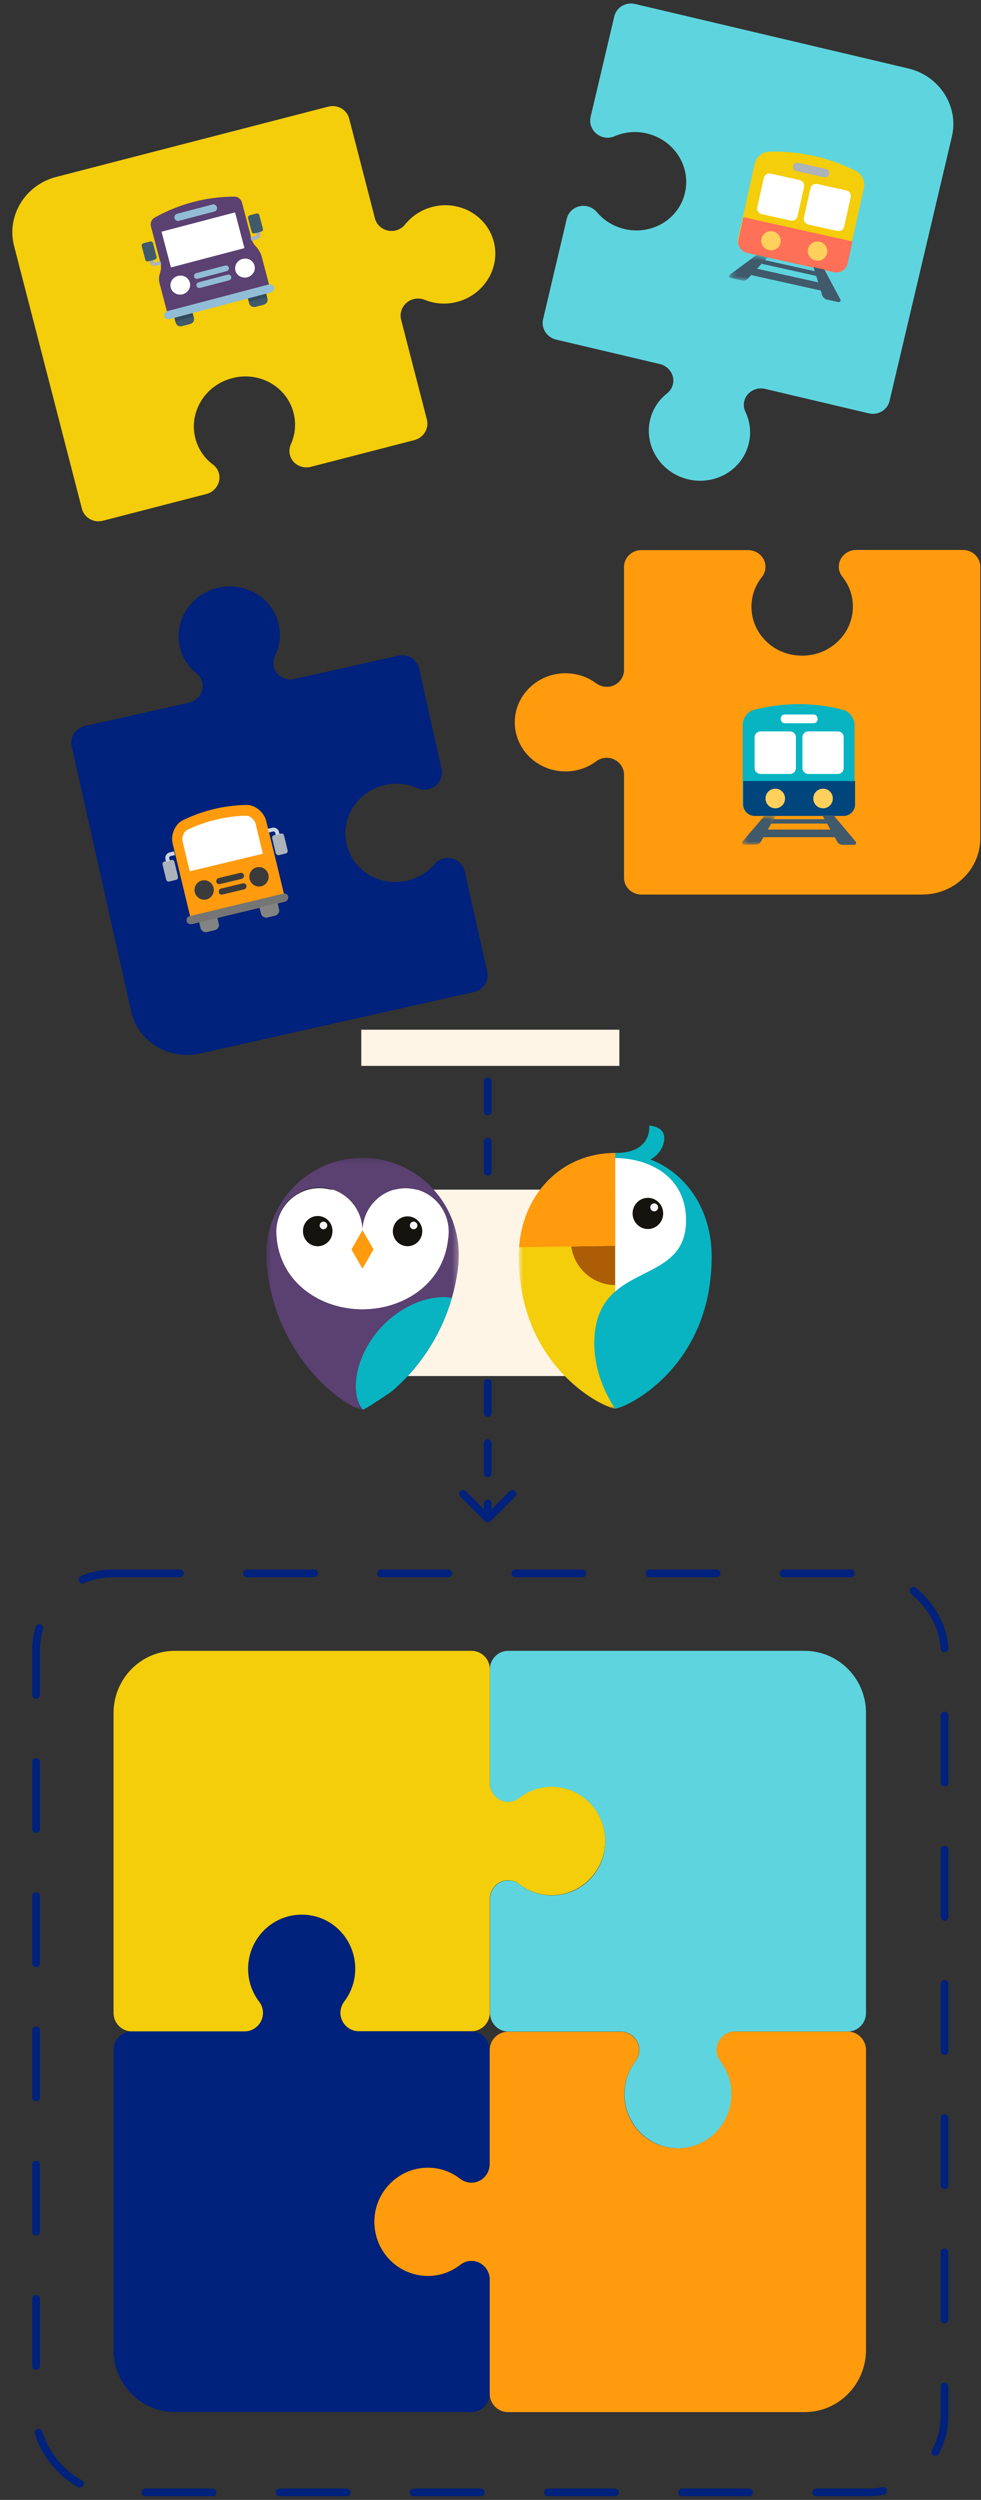 <svg width="179" height="456" viewBox="0 0 179 456" fill="none" xmlns="http://www.w3.org/2000/svg">
<rect x="0" y="0" width="179" height="456" fill="#333333" stroke="none"/>
<path d="M123.718 391.869C118.311 391.869 113.942 387.416 113.942 381.982C113.942 379.788 114.641 377.729 115.944 376.007C116.711 374.995 116.878 373.613 116.31 372.465C115.743 371.317 114.575 370.574 113.308 370.574L92.755 370.574C90.92 370.574 89.418 369.056 89.418 367.201L89.418 346.379C89.418 345.096 90.151 343.914 91.286 343.342C92.421 342.768 93.788 342.936 94.789 343.712C96.49 345.03 98.525 345.737 100.694 345.737L100.694 345.739C106.1 345.739 110.47 341.318 110.438 335.851C110.438 330.385 106.066 325.964 100.661 325.964C98.492 325.964 96.457 326.673 94.757 327.989C93.756 328.798 92.388 328.934 91.254 328.36C90.118 327.786 89.385 326.604 89.385 325.322L89.385 304.502C89.385 302.647 90.886 301.127 92.722 301.127L146.805 301.127C153.01 301.127 158.047 306.223 158.015 312.499L158.015 367.201C158.015 369.056 156.514 370.574 154.679 370.574L134.126 370.574C132.859 370.574 131.691 371.317 131.124 372.465C130.557 373.613 130.69 374.995 131.49 376.007C132.793 377.729 133.493 379.788 133.493 381.982C133.493 387.448 129.089 391.869 123.718 391.869Z" fill="#5ED5DE"/>
<path d="M146.772 439.985L92.689 439.985C90.853 439.985 89.352 438.466 89.352 436.611L89.352 415.823C89.352 414.541 88.618 413.359 87.483 412.786C86.35 412.213 84.981 412.347 83.981 413.158C82.279 414.474 80.244 415.183 78.076 415.183C72.671 415.183 68.3 410.728 68.3 405.295C68.3 399.862 72.703 395.408 78.076 395.408C80.244 395.408 82.279 396.117 83.981 397.432C84.981 398.208 86.35 398.377 87.484 397.804C88.618 397.23 89.352 396.048 89.352 394.766L89.352 373.979C89.352 372.124 90.853 370.604 92.689 370.604L113.275 370.604C114.543 370.604 115.712 371.345 116.277 372.493C116.846 373.642 116.679 375.024 115.912 376.036C114.608 377.757 113.91 379.816 113.91 382.009C113.909 387.478 118.278 391.896 123.683 391.865C129.089 391.865 133.46 387.442 133.46 381.975C133.46 379.781 132.76 377.723 131.457 376.004C130.657 374.992 130.523 373.609 131.091 372.461C131.658 371.312 132.826 370.571 134.093 370.571L154.679 370.571C156.514 370.571 158.016 372.089 158.016 373.946L158.016 428.646C158.016 434.924 152.977 440.017 146.772 439.985Z" fill="#FF9B0D"/>
<path d="M86.015 439.988L31.932 439.988C25.727 439.988 20.69 434.893 20.721 428.616L20.721 373.916C20.721 372.059 22.223 370.541 24.058 370.541L44.611 370.541C45.878 370.541 47.046 369.798 47.613 368.652C48.18 367.504 48.047 366.12 47.246 365.108C45.944 363.386 45.244 361.328 45.244 359.135C45.244 353.668 49.648 349.248 55.019 349.248C60.391 349.248 64.795 353.7 64.795 359.135C64.795 361.328 64.095 363.386 62.793 365.108C62.026 366.12 61.859 367.504 62.427 368.652C62.994 369.798 64.162 370.541 65.429 370.541L85.981 370.541C87.817 370.541 89.318 372.059 89.318 373.916L89.318 394.736C89.318 396.021 88.586 397.201 87.451 397.774C86.316 398.349 84.949 398.179 83.948 397.404C82.246 396.087 80.212 395.379 78.043 395.379L78.043 395.378C72.637 395.378 68.267 399.798 68.299 405.265C68.299 410.732 72.671 415.152 78.076 415.152C80.245 415.152 82.28 414.443 83.98 413.128C84.981 412.317 86.349 412.183 87.483 412.756C88.619 413.329 89.352 414.511 89.352 415.793L89.352 436.614C89.352 438.47 87.85 439.988 86.015 439.988Z" fill="#00217C"/>
<path d="M44.64 370.541L24.055 370.541C22.219 370.541 20.718 369.023 20.718 367.167L20.718 312.466C20.718 306.19 25.756 301.096 31.961 301.127L86.044 301.127C87.88 301.127 89.381 302.647 89.381 304.502L89.381 325.289C89.381 326.571 90.115 327.752 91.25 328.327C92.383 328.9 93.752 328.765 94.753 327.955C96.454 326.64 98.489 325.931 100.658 325.931C106.063 325.931 110.434 330.385 110.434 335.818C110.434 341.251 106.031 345.705 100.658 345.705C98.489 345.705 96.454 344.996 94.753 343.681C93.752 342.905 92.383 342.736 91.25 343.309C90.115 343.882 89.381 345.064 89.381 346.346L89.381 367.134C89.381 368.989 87.88 370.508 86.044 370.508L65.459 370.508C64.19 370.508 63.022 369.767 62.456 368.62C61.887 367.471 62.054 366.09 62.821 365.076C64.125 363.355 64.823 361.297 64.823 359.103C64.824 353.635 60.455 349.216 55.05 349.248C49.644 349.248 45.273 353.67 45.273 359.137C45.273 361.33 45.974 363.39 47.276 365.108C48.076 366.12 48.21 367.504 47.642 368.652C47.076 369.801 45.907 370.541 44.64 370.541Z" fill="#F4CD0B"/>
<path d="M165.711 12.482L115.872 0.725C114.182 0.327 112.481 1.338 112.095 2.974L107.767 21.324C107.5 22.453 107.931 23.654 108.857 24.407C109.782 25.159 111.072 25.337 112.163 24.841C114.004 24.052 116.027 23.87 118.025 24.341C123.004 25.516 126.115 30.362 124.978 35.18C123.872 40.005 118.926 42.951 113.945 41.776C111.947 41.305 110.218 40.238 108.924 38.709C108.163 37.808 106.937 37.361 105.772 37.62C104.608 37.879 103.686 38.76 103.42 39.891L99.091 58.241C98.706 59.876 99.773 61.541 101.465 61.941L120.404 66.408C121.572 66.683 122.493 67.591 122.779 68.726C123.063 69.86 122.621 71.044 121.704 71.769C120.148 73.002 119.074 74.665 118.618 76.598C117.489 81.387 120.591 86.262 125.572 87.436C130.552 88.611 135.499 85.665 136.636 80.848C137.091 78.915 136.874 76.948 136.033 75.149C135.506 74.083 135.67 72.835 136.432 71.946C137.193 71.058 138.423 70.658 139.592 70.934L158.531 75.401C160.222 75.8 161.922 74.789 162.308 73.152L173.68 24.941C175.013 19.416 171.429 13.83 165.711 12.482Z" fill="#5ED5DE"/>
<path fill-rule="evenodd" clip-rule="evenodd" d="M136.293 46.025C135.152 45.771 134.421 44.651 134.669 43.536L137.725 29.798C137.973 28.683 139.125 27.662 140.323 27.663C145.855 27.51 151.301 28.721 156.195 31.193C157.268 31.751 157.891 33.113 157.643 34.228L154.587 47.966C154.391 49.093 153.306 49.809 152.113 49.544L136.293 46.025Z" fill="#F4CD0B"/>
<path fill-rule="evenodd" clip-rule="evenodd" d="M135.641 39.612L134.737 43.674C134.492 44.777 135.223 45.887 136.361 46.14L152.142 49.65C153.28 49.903 154.412 49.208 154.657 48.105L155.561 44.043L135.641 39.612Z" fill="#FF7058"/>
<path fill-rule="evenodd" clip-rule="evenodd" d="M150.401 32.349L145.268 31.207C144.857 31.116 144.622 30.723 144.718 30.289C144.814 29.856 145.195 29.599 145.605 29.691L150.739 30.832C151.149 30.924 151.385 31.317 151.289 31.751C151.244 32.195 150.812 32.441 150.401 32.349Z" fill="#ACB3BA"/>
<path fill-rule="evenodd" clip-rule="evenodd" d="M145.893 32.838L140.644 31.671C140.066 31.542 139.492 31.893 139.368 32.45L138.174 37.819C138.05 38.376 138.422 38.937 138.999 39.065L144.248 40.233C144.826 40.361 145.4 40.01 145.524 39.453L146.718 34.085C146.842 33.528 146.471 32.967 145.893 32.838Z" fill="white"/>
<path fill-rule="evenodd" clip-rule="evenodd" d="M154.401 34.731L149.151 33.564C148.574 33.435 148 33.786 147.876 34.343L146.682 39.712C146.558 40.269 146.929 40.83 147.507 40.958L152.756 42.126C153.333 42.254 153.907 41.903 154.031 41.346L155.225 35.978C155.349 35.421 155.031 34.871 154.401 34.731Z" fill="white"/>
<path fill-rule="evenodd" clip-rule="evenodd" d="M142.414 44.302C142.205 45.244 141.255 45.835 140.294 45.621C139.333 45.407 138.723 44.47 138.933 43.528C139.143 42.585 140.092 41.995 141.053 42.208C142.014 42.422 142.624 43.36 142.414 44.302Z" fill="#FFD15C"/>
<path fill-rule="evenodd" clip-rule="evenodd" d="M150.922 46.195C150.712 47.138 149.763 47.728 148.802 47.514C147.841 47.301 147.231 46.363 147.441 45.421C147.65 44.478 148.6 43.888 149.561 44.102C150.522 44.315 151.132 45.253 150.922 46.195Z" fill="#FFD15C"/>
<mask id="mask0_4746_57377" style="mask-type:luminance" maskUnits="userSpaceOnUse" x="132" y="45" width="9" height="7">
<path fill-rule="evenodd" clip-rule="evenodd" d="M134.066 45.609L140.062 46.942L138.944 51.967L132.949 50.633L134.066 45.609Z" fill="white"/>
</mask>
<g mask="url(#mask0_4746_57377)">
<path fill-rule="evenodd" clip-rule="evenodd" d="M135.327 51.162L133.289 50.709C133 50.645 132.916 50.282 133.151 50.11L138.072 46.5L140.062 46.942L136.477 50.812C136.19 51.123 135.75 51.256 135.327 51.162Z" fill="#40596B"/>
</g>
<path fill-rule="evenodd" clip-rule="evenodd" d="M152.95 55.102L150.912 54.649C150.489 54.555 150.149 54.243 150.021 53.833L148.434 48.725L150.423 49.168L153.332 54.608C153.47 54.867 153.24 55.167 152.95 55.102Z" fill="#40596B"/>
<path fill-rule="evenodd" clip-rule="evenodd" d="M148.986 50.341L138.929 48.104L139.569 47.45L148.683 49.478L148.986 50.341Z" fill="#40596B"/>
<path fill-rule="evenodd" clip-rule="evenodd" d="M149.813 53.012L137.049 50.173L138.076 49.009L149.376 51.522L149.813 53.012Z" fill="#40596B"/>
<path d="M175.717 100.316H156.227C155.027 100.316 153.922 100.988 153.383 102.026C152.846 103.065 152.973 104.319 153.731 105.235C154.962 106.793 155.625 108.658 155.625 110.643C155.625 115.593 151.487 119.596 146.37 119.596C141.252 119.627 137.114 115.624 137.114 110.674H137.115C137.115 108.689 137.777 106.824 139.01 105.266C139.736 104.349 139.894 103.097 139.356 102.057C138.821 101.018 137.715 100.346 136.512 100.346H117.022C115.285 100.346 113.862 101.721 113.862 103.403V122.225C113.862 123.386 113.168 124.455 112.094 124.976C111.02 125.495 109.724 125.342 108.776 124.64C107.166 123.448 105.238 122.807 103.185 122.807C98.098 122.807 93.93 126.81 93.93 131.76C93.93 136.71 98.068 140.713 103.185 140.713C105.238 140.713 107.166 140.071 108.776 138.88C109.724 138.147 111.02 138.025 112.094 138.544C113.168 139.063 113.862 140.132 113.862 141.295V160.118C113.862 161.799 115.283 163.175 117.022 163.175H168.228C174.104 163.204 178.874 158.59 178.874 152.907V103.375C178.874 101.695 177.453 100.319 175.714 100.319L175.717 100.316Z" fill="#FF9B0D"/>
<path fill-rule="evenodd" clip-rule="evenodd" d="M137.645 148.735C136.476 148.735 135.52 147.778 135.52 146.607V132.191C135.52 131.02 136.423 129.743 137.592 129.477C142.959 128.094 148.538 128.094 153.852 129.477C155.021 129.797 155.924 131.02 155.924 132.191V146.607C155.977 147.778 155.074 148.735 153.852 148.735H137.645Z" fill="#08B4C1"/>
<path fill-rule="evenodd" clip-rule="evenodd" d="M135.617 142.468V146.73C135.617 147.888 136.571 148.835 137.737 148.835H153.904C155.07 148.835 156.024 147.888 156.024 146.73V142.468H135.617Z" fill="#00457C"/>
<path fill-rule="evenodd" clip-rule="evenodd" d="M148.448 131.922H143.189C142.769 131.922 142.453 131.581 142.453 131.126C142.453 130.671 142.769 130.33 143.189 130.33H148.448C148.869 130.33 149.184 130.671 149.184 131.126C149.237 131.581 148.869 131.922 148.448 131.922Z" fill="white"/>
<path fill-rule="evenodd" clip-rule="evenodd" d="M144.149 133.415H138.771C138.18 133.415 137.695 133.893 137.695 134.478V140.112C137.695 140.696 138.18 141.175 138.771 141.175H144.149C144.74 141.175 145.224 140.696 145.224 140.112V134.478C145.224 133.893 144.74 133.415 144.149 133.415Z" fill="white"/>
<path fill-rule="evenodd" clip-rule="evenodd" d="M152.867 133.415H147.49C146.898 133.415 146.414 133.893 146.414 134.478V140.112C146.414 140.696 146.898 141.175 147.49 141.175H152.867C153.459 141.175 153.943 140.696 153.943 140.112V134.478C153.943 133.893 153.512 133.415 152.867 133.415Z" fill="white"/>
<path fill-rule="evenodd" clip-rule="evenodd" d="M143.246 145.651C143.246 146.64 142.448 147.442 141.463 147.442C140.478 147.442 139.68 146.64 139.68 145.651C139.68 144.662 140.478 143.86 141.463 143.86C142.448 143.86 143.246 144.662 143.246 145.651Z" fill="#FFD15C"/>
<path fill-rule="evenodd" clip-rule="evenodd" d="M151.965 145.651C151.965 146.64 151.166 147.442 150.182 147.442C149.197 147.442 148.398 146.64 148.398 145.651C148.398 144.662 149.197 143.86 150.182 143.86C151.166 143.86 151.965 144.662 151.965 145.651Z" fill="#FFD15C"/>
<mask id="mask1_4746_57377" style="mask-type:luminance" maskUnits="userSpaceOnUse" x="135" y="148" width="7" height="7">
<path fill-rule="evenodd" clip-rule="evenodd" d="M135.383 148.815H141.525V154.088H135.383V148.815Z" fill="white"/>
</mask>
<g mask="url(#mask1_4746_57377)">
<path fill-rule="evenodd" clip-rule="evenodd" d="M137.819 154.088H135.731C135.435 154.088 135.274 153.744 135.466 153.519L139.486 148.815H141.525L138.866 153.482C138.653 153.856 138.253 154.088 137.819 154.088Z" fill="#40596B"/>
</g>
<path fill-rule="evenodd" clip-rule="evenodd" d="M155.872 154.108H153.784C153.35 154.108 152.95 153.872 152.737 153.49L150.078 148.735H152.116L156.137 153.529C156.328 153.757 156.168 154.108 155.872 154.108Z" fill="#40596B"/>
<path fill-rule="evenodd" clip-rule="evenodd" d="M150.971 150.228H140.668L141.151 149.432H150.488L150.971 150.228Z" fill="#40596B"/>
<path fill-rule="evenodd" clip-rule="evenodd" d="M152.358 152.715H139.281L140.032 151.322H151.607L152.358 152.715Z" fill="#40596B"/>
<path d="M90.1 44.093C88.87 39.33 83.855 36.46 78.9 37.739C76.912 38.253 75.206 39.356 73.945 40.912C73.211 41.859 71.986 42.301 70.817 42.067C69.647 41.833 68.707 40.971 68.417 39.846L63.71 21.623C63.29 19.995 61.57 19.019 59.887 19.454L10.307 32.259C4.611 33.7 1.146 39.358 2.567 44.861L14.953 92.819C15.373 94.445 17.093 95.422 18.776 94.988L37.648 90.114C38.809 89.814 39.713 88.888 39.973 87.747C40.233 86.607 39.797 85.424 38.834 84.727C37.253 83.528 36.144 81.888 35.648 79.966C34.41 75.173 37.416 70.261 42.37 68.981C47.318 67.673 52.326 70.513 53.564 75.307L53.562 75.308C54.059 77.23 53.884 79.201 53.08 81.018C52.606 82.087 52.766 83.337 53.548 84.211C54.326 85.083 55.563 85.456 56.728 85.155L75.6 80.281C77.281 79.847 78.315 78.16 77.894 76.532L73.188 58.307C72.898 57.184 73.303 55.975 74.212 55.202C75.122 54.431 76.415 54.255 77.508 54.698C79.365 55.449 81.392 55.587 83.38 55.074C88.306 53.802 91.341 48.884 90.103 44.091L90.1 44.093Z" fill="#F4CD0B"/>
<path fill-rule="evenodd" clip-rule="evenodd" d="M47.739 46.763L49.453 53.284L30.826 58.18L29.112 51.659C28.954 51.058 28.987 50.453 29.2 49.801C29.412 49.149 29.434 48.501 29.276 47.9L27.528 41.251C27.381 40.693 27.672 39.974 28.222 39.692C32.653 37.197 37.679 35.876 42.764 35.87C43.381 35.845 43.988 36.328 44.135 36.886L45.883 43.535C46.041 44.136 46.378 44.689 46.883 45.153C47.255 45.652 47.592 46.205 47.739 46.763Z" fill="#5B4072"/>
<path fill-rule="evenodd" clip-rule="evenodd" d="M34.709 59.094L33.188 59.493C32.697 59.623 32.193 59.343 32.069 58.871L31.832 57.97L35.141 57.1L35.378 58.001C35.502 58.473 35.2 58.965 34.709 59.094Z" fill="#40596B"/>
<path fill-rule="evenodd" clip-rule="evenodd" d="M48.127 55.568L46.606 55.968C46.115 56.097 45.611 55.817 45.487 55.345L45.25 54.444L48.559 53.574L48.796 54.475C48.92 54.947 48.618 55.439 48.127 55.568Z" fill="#40596B"/>
<mask id="mask2_4746_57377" style="mask-type:luminance" maskUnits="userSpaceOnUse" x="31" y="57" width="5" height="3">
<path fill-rule="evenodd" clip-rule="evenodd" d="M31.832 57.969L35.141 57.099L35.603 58.858L32.294 59.728L31.832 57.969Z" fill="white"/>
</mask>
<g mask="url(#mask2_4746_57377)">
<path fill-rule="evenodd" clip-rule="evenodd" d="M35.141 57.099L35.378 58C35.502 58.472 35.2 58.964 34.709 59.093L33.188 59.493C32.697 59.622 32.193 59.342 32.069 58.87L31.832 57.969L35.141 57.099Z" fill="#40596B"/>
</g>
<path fill-rule="evenodd" clip-rule="evenodd" d="M48.127 55.568L46.606 55.968C46.115 56.097 45.611 55.817 45.487 55.345L45.25 54.444L48.559 53.574L48.796 54.475C48.92 54.947 48.618 55.439 48.127 55.568Z" fill="#40596B"/>
<path fill-rule="evenodd" clip-rule="evenodd" d="M49.451 53.339L30.94 58.205C30.538 58.31 30.101 58.104 29.989 57.675C29.887 57.289 30.11 56.864 30.557 56.746L49.067 51.881C49.47 51.775 49.906 51.981 50.019 52.41C50.12 52.796 49.853 53.233 49.451 53.339Z" fill="#92BDD6"/>
<path fill-rule="evenodd" clip-rule="evenodd" d="M36.081 50.846L41.356 49.459C41.669 49.377 41.825 49.061 41.758 48.803C41.679 48.503 41.354 48.359 41.086 48.43L35.81 49.816C35.497 49.899 35.341 50.215 35.409 50.472C35.476 50.73 35.768 50.928 36.081 50.846Z" fill="#92BDD6"/>
<path fill-rule="evenodd" clip-rule="evenodd" d="M36.518 52.519L41.794 51.132C42.107 51.05 42.263 50.734 42.195 50.476C42.116 50.176 41.792 50.032 41.523 50.103L36.248 51.489C35.934 51.572 35.779 51.888 35.846 52.145C35.914 52.403 36.205 52.601 36.518 52.519Z" fill="#92BDD6"/>
<path fill-rule="evenodd" clip-rule="evenodd" d="M29.422 48.24L28.393 48.51C27.946 48.627 27.498 48.378 27.386 47.95L27.262 47.477L27.932 47.301L28.056 47.773C28.068 47.816 28.135 47.89 28.224 47.867L29.253 47.596L29.422 48.24Z" fill="#ACB3BA"/>
<path fill-rule="evenodd" clip-rule="evenodd" d="M45.874 43.915L46.902 43.645C47.349 43.527 47.617 43.09 47.504 42.661L47.38 42.189L46.709 42.365L46.833 42.837C46.845 42.88 46.822 42.978 46.733 43.001L45.705 43.271L45.874 43.915Z" fill="#ACB3BA"/>
<path fill-rule="evenodd" clip-rule="evenodd" d="M47.378 42.189L47.525 42.747C47.582 43.145 47.348 43.527 46.945 43.633L45.917 43.903L45.748 43.26L46.776 42.989C46.821 42.978 46.821 42.978 46.854 42.923C46.843 42.88 46.888 42.868 46.876 42.825L46.752 42.354L47.378 42.189Z" fill="#ACB3BA"/>
<path fill-rule="evenodd" clip-rule="evenodd" d="M31.19 48.784L44.604 45.258L42.89 38.738L29.477 42.263L31.19 48.784Z" fill="white"/>
<path fill-rule="evenodd" clip-rule="evenodd" d="M39.119 38.582L32.681 40.275C32.279 40.38 31.931 40.151 31.841 39.807C31.739 39.422 31.985 39.082 32.343 38.988L38.736 37.307C39.139 37.201 39.486 37.431 39.576 37.774C39.711 38.106 39.477 38.488 39.119 38.582Z" fill="#92BDD6"/>
<path fill-rule="evenodd" clip-rule="evenodd" d="M32.001 58.613L35.31 57.743L35.141 57.1L31.832 57.97L32.001 58.613Z" fill="#334A5E"/>
<path fill-rule="evenodd" clip-rule="evenodd" d="M45.419 55.088L48.728 54.218L48.559 53.575L45.25 54.444L45.419 55.088Z" fill="#334A5E"/>
<path fill-rule="evenodd" clip-rule="evenodd" d="M46.835 42.837L47.506 42.661L47.382 42.189L46.711 42.365L46.835 42.837Z" fill="#9EAAB5"/>
<path fill-rule="evenodd" clip-rule="evenodd" d="M27.386 47.95L28.056 47.773L27.932 47.301L27.262 47.477L27.386 47.95Z" fill="#9EAAB5"/>
<path fill-rule="evenodd" clip-rule="evenodd" d="M46.472 42.565L47.634 42.259C47.902 42.189 48.036 41.97 47.968 41.713L47.326 39.268C47.258 39.01 47.034 38.886 46.766 38.956L45.603 39.262C45.335 39.332 45.201 39.551 45.269 39.808L45.912 42.254C45.979 42.511 46.248 42.624 46.472 42.565Z" fill="#40596B"/>
<path fill-rule="evenodd" clip-rule="evenodd" d="M28.232 47.359L27.069 47.665C26.801 47.736 26.577 47.611 26.509 47.354L25.867 44.908C25.799 44.651 25.933 44.432 26.201 44.362L27.363 44.056C27.632 43.986 27.856 44.11 27.923 44.368L28.566 46.813C28.634 47.07 28.455 47.301 28.232 47.359Z" fill="#40596B"/>
<path fill-rule="evenodd" clip-rule="evenodd" d="M34.638 51.546C34.881 52.47 34.297 53.424 33.334 53.677C32.371 53.93 31.393 53.386 31.151 52.462C30.908 51.539 31.492 50.584 32.455 50.331C33.418 50.078 34.395 50.622 34.638 51.546Z" fill="white"/>
<path fill-rule="evenodd" clip-rule="evenodd" d="M46.443 48.443C46.686 49.367 46.102 50.321 45.139 50.575C44.176 50.828 43.198 50.284 42.955 49.36C42.712 48.436 43.296 47.482 44.26 47.229C45.222 46.975 46.2 47.519 46.443 48.443Z" fill="white"/>
<path d="M82.454 156.585C81.292 156.314 80.054 156.717 79.29 157.639C77.98 159.154 76.239 160.202 74.236 160.651C69.244 161.771 64.328 158.771 63.245 153.941C62.131 149.118 65.293 144.307 70.286 143.186C72.289 142.739 74.311 142.943 76.143 143.752C77.221 144.231 78.519 144.096 79.453 143.354C80.387 142.613 80.831 141.417 80.577 140.283L76.45 121.887C76.082 120.248 74.395 119.217 72.698 119.597L53.711 123.856C52.54 124.119 51.315 123.705 50.562 122.81C49.811 121.914 49.691 120.656 50.199 119.603C51.059 117.813 51.298 115.848 50.864 113.911C49.787 109.109 44.866 106.081 39.873 107.201C34.88 108.321 31.718 113.133 32.801 117.963C33.236 119.9 34.291 121.574 35.834 122.825C36.774 123.553 37.171 124.748 36.875 125.88C36.578 127.011 35.647 127.908 34.475 128.171L15.491 132.43C13.797 132.813 12.709 134.466 13.077 136.107L23.919 184.437C25.132 189.988 30.796 193.446 36.529 192.16L86.494 180.951C88.189 180.571 89.276 178.919 88.908 177.278L84.781 158.882C84.527 157.75 83.615 156.858 82.454 156.585Z" fill="#00217C"/>
<path fill-rule="evenodd" clip-rule="evenodd" d="M39.233 169.652L37.738 170.012C37.208 170.139 36.673 169.825 36.55 169.313L36.293 168.243L39.716 167.42L39.973 168.49C40.096 169.002 39.763 169.525 39.233 169.652Z" fill="#40596B"/>
<path fill-rule="evenodd" clip-rule="evenodd" d="M50.271 166.999L48.855 167.339C48.353 167.46 47.841 167.14 47.718 166.629L47.461 165.559L50.704 164.779L50.961 165.849C51.084 166.36 50.774 166.878 50.271 166.999Z" fill="#40596B"/>
<path fill-rule="evenodd" clip-rule="evenodd" d="M52.146 164.432L35.03 168.547L31.498 153.851C31.124 152.297 31.922 150.311 33.374 149.614C36.974 147.852 40.963 146.893 44.97 146.827C46.581 146.788 48.194 148.194 48.568 149.749C49.791 154.636 50.969 159.534 52.146 164.432Z" fill="#FF9B0D"/>
<path fill-rule="evenodd" clip-rule="evenodd" d="M47.958 155.726L46.634 150.215C46.464 149.509 45.601 148.769 44.919 148.784C43.069 148.83 41.218 149.076 39.413 149.51C37.607 149.943 35.847 150.566 34.178 151.366C33.564 151.663 33.131 152.713 33.301 153.42L34.625 158.931L47.958 155.726Z" fill="white"/>
<path fill-rule="evenodd" clip-rule="evenodd" d="M51.984 164.472L34.968 168.562C34.548 168.663 34.144 168.423 34.046 168.014C33.948 167.605 34.198 167.208 34.619 167.107L51.681 163.006C52.102 162.905 52.505 163.144 52.604 163.553C52.655 163.974 52.405 164.371 51.984 164.472Z" fill="#757575"/>
<path fill-rule="evenodd" clip-rule="evenodd" d="M39.193 169.662L37.777 170.002C37.275 170.123 36.763 169.803 36.64 169.292L36.383 168.222L39.626 167.442L39.883 168.512C40.006 169.024 39.695 169.541 39.193 169.662Z" fill="#838383"/>
<path fill-rule="evenodd" clip-rule="evenodd" d="M50.181 167.02L48.765 167.361C48.263 167.481 47.751 167.161 47.628 166.65L47.371 165.58L50.614 164.801L50.871 165.87C50.994 166.382 50.684 166.9 50.181 167.02Z" fill="#838383"/>
<path fill-rule="evenodd" clip-rule="evenodd" d="M32.15 160.487L30.87 160.795C30.605 160.858 30.382 160.707 30.312 160.416L29.671 157.749C29.601 157.458 29.731 157.222 29.996 157.158L31.276 156.851C31.54 156.787 31.763 156.939 31.833 157.229L32.474 159.896C32.533 160.139 32.37 160.434 32.15 160.487Z" fill="#ACB3BA"/>
<path fill-rule="evenodd" clip-rule="evenodd" d="M30.992 157.016L30.299 157.182L30.19 156.728C30.058 156.182 30.411 155.616 30.965 155.483L31.751 155.294L31.915 155.976L31.129 156.165C30.945 156.21 30.839 156.379 30.883 156.561L30.992 157.016Z" fill="#CDD6E0"/>
<path fill-rule="evenodd" clip-rule="evenodd" d="M50.87 155.988L52.15 155.681C52.414 155.617 52.544 155.381 52.474 155.09L51.833 152.423C51.763 152.132 51.54 151.98 51.276 152.044L49.996 152.351C49.731 152.415 49.601 152.652 49.671 152.942L50.312 155.609C50.37 155.852 50.649 156.041 50.87 155.988Z" fill="#ACB3BA"/>
<path fill-rule="evenodd" clip-rule="evenodd" d="M50.326 152.368L51.019 152.202L50.909 151.747C50.778 151.202 50.207 150.858 49.653 150.991L48.867 151.18L49.031 151.862L49.816 151.673C50.001 151.629 50.173 151.732 50.216 151.914L50.326 152.368Z" fill="#CDD6E0"/>
<path fill-rule="evenodd" clip-rule="evenodd" d="M38.967 161.927C39.197 162.881 38.616 163.838 37.671 164.065C36.725 164.293 35.773 163.704 35.544 162.75C35.315 161.795 35.895 160.838 36.84 160.611C37.786 160.383 38.738 160.973 38.967 161.927Z" fill="#3B3B3B"/>
<path fill-rule="evenodd" clip-rule="evenodd" d="M48.967 159.523C49.197 160.477 48.616 161.435 47.671 161.662C46.726 161.889 45.773 161.3 45.544 160.346C45.315 159.392 45.895 158.434 46.841 158.207C47.786 157.98 48.738 158.569 48.967 159.523Z" fill="#3B3B3B"/>
<path fill-rule="evenodd" clip-rule="evenodd" d="M47.526 166.217L50.77 165.437L50.595 164.71L47.352 165.489L47.526 166.217Z" fill="#838383"/>
<path fill-rule="evenodd" clip-rule="evenodd" d="M40.163 161.254L44.083 160.312C44.41 160.233 44.578 159.905 44.512 159.632C44.435 159.314 44.101 159.154 43.821 159.221L39.901 160.163C39.574 160.242 39.407 160.57 39.472 160.843C39.491 161.127 39.837 161.333 40.163 161.254Z" fill="#3B3B3B"/>
<path fill-rule="evenodd" clip-rule="evenodd" d="M40.624 163.163L44.544 162.221C44.871 162.143 45.038 161.814 44.973 161.541C44.896 161.223 44.562 161.063 44.282 161.13L40.362 162.072C40.035 162.151 39.868 162.48 39.933 162.752C39.963 163.082 40.297 163.242 40.624 163.163Z" fill="#3B3B3B"/>
<rect x="6.59" y="287" width="165.755" height="167.638" rx="14" stroke="#00217C" stroke-width="1.413" stroke-linecap="round" stroke-dasharray="12.24 12.24"/>
<path d="M88.501 277.499C88.776 277.775 89.224 277.775 89.499 277.499L93.995 273.004C94.27 272.728 94.27 272.281 93.995 272.005C93.719 271.73 93.272 271.73 92.996 272.005L89 276.001L85.004 272.005C84.728 271.73 84.281 271.73 84.005 272.005C83.73 272.281 83.73 272.728 84.005 273.004L88.501 277.499ZM88.294 191.75C88.294 192.14 88.61 192.456 89 192.456C89.39 192.456 89.706 192.14 89.706 191.75L88.294 191.75ZM89.706 197.25C89.706 196.86 89.39 196.544 89 196.544C88.61 196.544 88.294 196.86 88.294 197.25L89.706 197.25ZM88.294 202.75C88.294 203.14 88.61 203.456 89 203.456C89.39 203.456 89.706 203.14 89.706 202.75L88.294 202.75ZM89.706 208.25C89.706 207.86 89.39 207.544 89 207.544C88.61 207.544 88.294 207.86 88.294 208.25L89.706 208.25ZM88.294 213.75C88.294 214.14 88.61 214.456 89 214.456C89.39 214.456 89.706 214.14 89.706 213.75L88.294 213.75ZM89.706 219.25C89.706 218.86 89.39 218.544 89 218.544C88.61 218.544 88.294 218.86 88.294 219.25L89.706 219.25ZM88.294 224.75C88.294 225.14 88.61 225.456 89 225.456C89.39 225.456 89.706 225.14 89.706 224.75L88.294 224.75ZM89.706 230.25C89.706 229.86 89.39 229.544 89 229.544C88.61 229.544 88.294 229.86 88.294 230.25L89.706 230.25ZM88.294 235.75C88.294 236.14 88.61 236.456 89 236.456C89.39 236.456 89.706 236.14 89.706 235.75L88.294 235.75ZM89.706 241.25C89.706 240.86 89.39 240.544 89 240.544C88.61 240.544 88.294 240.86 88.294 241.25L89.706 241.25ZM88.294 246.75C88.294 247.14 88.61 247.456 89 247.456C89.39 247.456 89.706 247.14 89.706 246.75L88.294 246.75ZM89.706 252.25C89.706 251.86 89.39 251.544 89 251.544C88.61 251.544 88.294 251.86 88.294 252.25L89.706 252.25ZM88.294 257.75C88.294 258.14 88.61 258.456 89 258.456C89.39 258.456 89.706 258.14 89.706 257.75L88.294 257.75ZM89.706 263.25C89.706 262.86 89.39 262.544 89 262.544C88.61 262.544 88.294 262.86 88.294 263.25L89.706 263.25ZM88.294 268.75C88.294 269.14 88.61 269.456 89 269.456C89.39 269.456 89.706 269.14 89.706 268.75L88.294 268.75ZM89.706 274.25C89.706 273.86 89.39 273.544 89 273.544C88.61 273.544 88.294 273.86 88.294 274.25L89.706 274.25ZM88.294 189L88.294 191.75L89.706 191.75L89.706 189L88.294 189ZM88.294 197.25L88.294 202.75L89.706 202.75L89.706 197.25L88.294 197.25ZM88.294 208.25L88.294 213.75L89.706 213.75L89.706 208.25L88.294 208.25ZM88.294 219.25L88.294 224.75L89.706 224.75L89.706 219.25L88.294 219.25ZM88.294 230.25L88.294 235.75L89.706 235.75L89.706 230.25L88.294 230.25ZM88.294 241.25L88.294 246.75L89.706 246.75L89.706 241.25L88.294 241.25ZM88.294 252.25L88.294 257.75L89.706 257.75L89.706 252.25L88.294 252.25ZM88.294 263.25L88.294 268.75L89.706 268.75L89.706 263.25L88.294 263.25ZM88.294 274.25L88.294 277L89.706 277L89.706 274.25L88.294 274.25ZM88.501 277.499C88.776 277.775 89.224 277.775 89.499 277.499L93.995 273.004C94.27 272.728 94.27 272.281 93.995 272.005C93.719 271.73 93.272 271.73 92.996 272.005L89 276.001L85.004 272.005C84.728 271.73 84.281 271.73 84.005 272.005C83.73 272.281 83.73 272.728 84.005 273.004L88.501 277.499ZM88.294 191.75C88.294 192.14 88.61 192.456 89 192.456C89.39 192.456 89.706 192.14 89.706 191.75L88.294 191.75ZM89.706 197.25C89.706 196.86 89.39 196.544 89 196.544C88.61 196.544 88.294 196.86 88.294 197.25L89.706 197.25ZM88.294 202.75C88.294 203.14 88.61 203.456 89 203.456C89.39 203.456 89.706 203.14 89.706 202.75L88.294 202.75ZM89.706 208.25C89.706 207.86 89.39 207.544 89 207.544C88.61 207.544 88.294 207.86 88.294 208.25L89.706 208.25ZM88.294 213.75C88.294 214.14 88.61 214.456 89 214.456C89.39 214.456 89.706 214.14 89.706 213.75L88.294 213.75ZM89.706 219.25C89.706 218.86 89.39 218.544 89 218.544C88.61 218.544 88.294 218.86 88.294 219.25L89.706 219.25ZM88.294 224.75C88.294 225.14 88.61 225.456 89 225.456C89.39 225.456 89.706 225.14 89.706 224.75L88.294 224.75ZM89.706 230.25C89.706 229.86 89.39 229.544 89 229.544C88.61 229.544 88.294 229.86 88.294 230.25L89.706 230.25ZM88.294 235.75C88.294 236.14 88.61 236.456 89 236.456C89.39 236.456 89.706 236.14 89.706 235.75L88.294 235.75ZM89.706 241.25C89.706 240.86 89.39 240.544 89 240.544C88.61 240.544 88.294 240.86 88.294 241.25L89.706 241.25ZM88.294 246.75C88.294 247.14 88.61 247.456 89 247.456C89.39 247.456 89.706 247.14 89.706 246.75L88.294 246.75ZM89.706 252.25C89.706 251.86 89.39 251.544 89 251.544C88.61 251.544 88.294 251.86 88.294 252.25L89.706 252.25ZM88.294 257.75C88.294 258.14 88.61 258.456 89 258.456C89.39 258.456 89.706 258.14 89.706 257.75L88.294 257.75ZM89.706 263.25C89.706 262.86 89.39 262.544 89 262.544C88.61 262.544 88.294 262.86 88.294 263.25L89.706 263.25ZM88.294 268.75C88.294 269.14 88.61 269.456 89 269.456C89.39 269.456 89.706 269.14 89.706 268.75L88.294 268.75ZM89.706 274.25C89.706 273.86 89.39 273.544 89 273.544C88.61 273.544 88.294 273.86 88.294 274.25L89.706 274.25ZM88.294 189L88.294 191.75L89.706 191.75L89.706 189L88.294 189ZM88.294 197.25L88.294 202.75L89.706 202.75L89.706 197.25L88.294 197.25ZM88.294 208.25L88.294 213.75L89.706 213.75L89.706 208.25L88.294 208.25ZM88.294 219.25L88.294 224.75L89.706 224.75L89.706 219.25L88.294 219.25ZM88.294 230.25L88.294 235.75L89.706 235.75L89.706 230.25L88.294 230.25ZM88.294 241.25L88.294 246.75L89.706 246.75L89.706 241.25L88.294 241.25ZM88.294 252.25L88.294 257.75L89.706 257.75L89.706 252.25L88.294 252.25ZM88.294 263.25L88.294 268.75L89.706 268.75L89.706 263.25L88.294 263.25ZM88.294 274.25L88.294 277L89.706 277L89.706 274.25L88.294 274.25Z" fill="#00217C"/>
<rect x="65.922" y="187.833" width="47.089" height="6.593" fill="white"/>
<rect x="65.922" y="187.833" width="47.089" height="6.593" fill="#FF9B0D" fill-opacity="0.1"/>
<rect x="58" y="217" width="63" height="34" fill="#FFF5E7"/>
<mask id="mask3_4746_57377" style="mask-type:luminance" maskUnits="userSpaceOnUse" x="94" y="210" width="23" height="47">
<path fill-rule="evenodd" clip-rule="evenodd" d="M94.66 210.338H116.123V256.934H94.66V210.338Z" fill="white"/>
</mask>
<g mask="url(#mask3_4746_57377)">
<path fill-rule="evenodd" clip-rule="evenodd" d="M104.132 225.776C104.311 221.33 107.898 217.82 112.263 217.819V227.262L104.214 227.38C104.132 226.849 104.104 226.312 104.132 225.776V225.776ZM115.343 210.583C114.77 210.486 114.192 210.418 113.601 210.375C113.347 210.357 113.087 210.343 112.823 210.338H112.791H112.665H112.587H112.267C102.573 210.325 95.463 217.64 94.727 227.525C94.685 228.089 94.66 228.658 94.66 229.233C94.66 249.5 110.373 256.92 112.256 256.934C112.548 256.87 112.834 256.777 113.109 256.658C113.176 256.632 113.254 256.607 113.332 256.578C113.96 256.334 114.572 256.05 115.165 255.728C115.388 255.617 115.592 255.502 115.817 255.359C115.919 255.305 116.021 255.244 116.123 255.176L115.343 210.583Z" fill="#F4CD0B"/>
</g>
<path fill-rule="evenodd" clip-rule="evenodd" d="M120.396 226.441C120.31 228.665 119.349 230.759 117.728 232.25C116.731 233.168 115.528 233.823 114.225 234.158C113.585 234.314 112.93 234.394 112.271 234.396H111.938C108.046 234.237 104.81 231.288 104.223 227.363L112.265 227.248V217.805H112.596C117.088 217.99 120.582 221.852 120.4 226.43C120.4 226.432 120.4 226.433 120.4 226.435L120.396 226.441Z" fill="#AD5D05"/>
<path fill-rule="evenodd" clip-rule="evenodd" d="M112.25 210.331V212.019H116.513C119.278 212.019 121.208 209.694 121.208 207.576C121.208 205.399 118.458 205.322 118.458 205.322C118.458 205.322 119.105 210.331 112.25 210.331" fill="#08B4C1"/>
<path fill-rule="evenodd" clip-rule="evenodd" d="M117.827 237.531C116.017 238.518 114.155 239.403 112.25 240.182V210.307L112.346 210.325C114.278 210.634 116.179 211.118 118.027 211.77C124.751 214.228 126.458 218.526 128.252 224.999C129.643 230.051 122.979 234.74 117.827 237.531" fill="white"/>
<path fill-rule="evenodd" clip-rule="evenodd" d="M121.009 221.339C121.009 222.911 119.759 224.185 118.218 224.185C116.676 224.185 115.426 222.911 115.426 221.339C115.426 219.768 116.676 218.494 118.218 218.494C119.759 218.494 121.009 219.768 121.009 221.339" fill="#15130E"/>
<path fill-rule="evenodd" clip-rule="evenodd" d="M120.088 220.234C120.088 220.637 119.767 220.963 119.372 220.963C118.977 220.963 118.656 220.637 118.656 220.234C118.656 219.831 118.977 219.504 119.372 219.504C119.767 219.504 120.088 219.831 120.088 220.234" fill="#F5F5F6"/>
<path fill-rule="evenodd" clip-rule="evenodd" d="M94.715 227.5L104.217 227.364L112.259 227.248V210.307C102.561 210.307 95.451 217.627 94.715 227.5" fill="#FF9B0D"/>
<path fill-rule="evenodd" clip-rule="evenodd" d="M129.856 229.217C129.856 240.907 124.63 248.327 119.835 252.507C116.321 255.588 113.04 256.92 112.247 256.92C112.247 256.92 108.441 251.827 108.441 245.058C108.441 232.031 120.396 233.85 124.099 227.248C124.779 226.032 125.183 224.53 125.183 222.615C125.183 216.566 121.418 213.299 117.115 211.967C115.538 211.483 113.9 211.238 112.253 211.24V210.307C112.429 210.307 112.602 210.307 112.778 210.322C112.786 210.316 112.797 210.316 112.805 210.322C114.813 210.366 116.8 210.76 118.677 211.489C125.439 214.117 129.856 220.905 129.856 229.217" fill="#08B4C1"/>
<path fill-rule="evenodd" clip-rule="evenodd" d="M60.665 224.596C60.666 224.708 60.659 224.819 60.643 224.929C60.468 226.418 59.132 227.481 57.659 227.305C56.426 227.157 55.455 226.174 55.308 224.929C55.292 224.821 55.285 224.712 55.286 224.603C55.244 223.102 56.413 221.85 57.898 221.807C59.384 221.764 60.622 222.946 60.665 224.447C60.666 224.499 60.666 224.551 60.665 224.603V224.596Z" fill="#5B4072"/>
<path fill-rule="evenodd" clip-rule="evenodd" d="M71.782 225.328C71.71 225.091 71.674 224.844 71.676 224.596C71.676 223.094 72.88 221.876 74.366 221.876C75.852 221.876 77.057 223.094 77.057 224.596C77.06 224.97 76.985 225.341 76.836 225.683C76.249 227.056 74.672 227.689 73.314 227.095C72.568 226.77 72.008 226.12 71.793 225.328H71.782Z" fill="#5B4072"/>
<mask id="mask4_4746_57377" style="mask-type:luminance" maskUnits="userSpaceOnUse" x="48" y="211" width="36" height="47">
<path fill-rule="evenodd" clip-rule="evenodd" d="M48.555 211.198H83.718V257.166H48.555V211.198Z" fill="white"/>
</mask>
<g mask="url(#mask4_4746_57377)">
<path fill-rule="evenodd" clip-rule="evenodd" d="M81.755 226C80.898 234.037 73.991 238.503 66.913 238.795C66.666 238.813 66.425 238.818 66.178 238.818H66.094C65.727 238.818 65.358 238.802 64.989 238.78C60.077 238.469 55.297 236.152 52.62 232.03C51.378 230.115 50.641 227.911 50.477 225.627C50.477 225.571 50.477 225.518 50.459 225.462C50.433 225.205 50.421 224.947 50.422 224.689C50.341 220.302 53.794 216.68 58.134 216.599C62.474 216.517 66.058 220.008 66.138 224.394L65.76 225.064L64.128 227.911L66.156 231.454V231.392L68.144 227.889L66.54 225.084L66.156 224.415V224.394C66.3 220.011 69.933 216.576 74.27 216.722C78.517 216.865 81.882 220.394 81.865 224.689C81.862 225.128 81.825 225.566 81.755 226ZM83.718 228.771C83.609 218.956 75.65 211.089 65.939 211.199C56.383 211.307 48.662 219.111 48.555 228.771C48.555 229.338 48.555 229.898 48.594 230.454C49.489 239.696 53.386 246.371 57.304 250.741C61.223 255.11 65.155 257.166 66.14 257.166C66.178 257.162 66.215 257.153 66.25 257.137C65.38 256.039 64.958 254.628 64.925 253.052C65.132 253.212 65.336 253.366 65.534 253.512C65.733 253.657 65.93 253.795 66.122 253.929C66.703 254.336 67.306 254.709 67.929 255.045C68.084 255.121 68.227 255.199 68.371 255.269C68.574 255.367 68.766 255.452 68.936 255.519C69.859 254.9 70.65 254.34 70.65 254.34C71.081 254.08 71.491 253.787 71.876 253.462C71.903 253.44 71.925 253.418 71.947 253.395C72.029 253.324 72.117 253.253 72.201 253.172C77.075 248.772 80.629 243.078 82.459 236.737C83.03 234.753 83.425 232.721 83.641 230.667C83.641 230.633 83.641 230.6 83.656 230.573C83.657 230.535 83.661 230.498 83.667 230.461C83.689 229.898 83.718 229.338 83.718 228.771Z" fill="#5B4072"/>
</g>
<path fill-rule="evenodd" clip-rule="evenodd" d="M76.833 225.684C76.706 225.985 76.526 226.259 76.301 226.494C75.27 227.569 73.572 227.596 72.509 226.554C72.165 226.218 71.917 225.795 71.79 225.329C71.718 225.092 71.682 224.845 71.684 224.597C71.681 223.286 72.603 222.159 73.878 221.917C74.042 221.884 74.209 221.867 74.377 221.868C75.861 221.877 77.058 223.097 77.054 224.597C77.058 224.971 76.982 225.341 76.833 225.684ZM50.632 226.557V226.539L50.647 226.613C50.645 226.595 50.638 226.579 50.634 226.557H50.632ZM57.473 221.924C57.638 221.891 57.806 221.875 57.975 221.875C59.459 221.879 60.661 223.096 60.661 224.597C60.662 224.708 60.655 224.819 60.639 224.929C60.464 226.418 59.128 227.482 57.654 227.305C56.422 227.157 55.451 226.175 55.304 224.929C55.288 224.822 55.281 224.712 55.282 224.604C55.28 223.294 56.2 222.168 57.473 221.924ZM73.996 216.749C72.97 216.746 71.954 216.949 71.007 217.347C69.298 218.061 67.891 219.358 67.031 221.013C66.49 222.06 66.188 223.215 66.148 224.396V224.411L66.532 225.081L66.625 225.246L68.147 227.908L67.064 229.801L66.148 231.411V231.473L64.122 227.934L65.754 225.065L66.132 224.396C65.974 220.014 62.332 216.591 57.997 216.75C57.074 216.784 56.164 216.982 55.309 217.336C55.262 217.351 55.216 217.37 55.172 217.392C52.285 218.644 50.415 221.515 50.418 224.69C50.417 224.948 50.43 225.206 50.456 225.463L50.473 225.628C50.637 227.912 51.374 230.116 52.616 232.031C55.297 236.153 60.078 238.471 64.986 238.781C65.348 238.803 65.717 238.819 66.09 238.819H66.174C66.421 238.819 66.662 238.819 66.91 238.796C69.826 238.689 72.669 237.844 75.18 236.34C78.663 234.202 81.245 230.719 81.751 226.01C81.819 225.576 81.854 225.138 81.855 224.699C81.861 220.314 78.349 216.755 74.011 216.749H73.996Z" fill="white"/>
<path fill-rule="evenodd" clip-rule="evenodd" d="M60.639 224.929C60.464 226.417 59.128 227.481 57.655 227.304C56.423 227.156 55.451 226.174 55.305 224.929C56.853 224.899 58.678 224.899 60.639 224.929Z" fill="white"/>
<path fill-rule="evenodd" clip-rule="evenodd" d="M68.152 227.912L66.164 231.415V231.477L64.125 227.934L65.757 225.065H66.12H66.142C66.268 225.065 66.394 225.065 66.526 225.076L68.152 227.912Z" fill="white"/>
<path fill-rule="evenodd" clip-rule="evenodd" d="M76.828 225.684C76.241 227.057 74.664 227.689 73.306 227.096C72.56 226.771 72.001 226.121 71.785 225.329C73.634 225.434 75.359 225.55 76.828 225.684Z" fill="white"/>
<path fill-rule="evenodd" clip-rule="evenodd" d="M60.665 224.596C60.666 224.708 60.659 224.819 60.643 224.929C60.468 226.418 59.132 227.481 57.659 227.305C56.426 227.157 55.455 226.174 55.308 224.929C55.292 224.821 55.285 224.712 55.286 224.603C55.244 223.102 56.413 221.85 57.898 221.807C59.384 221.764 60.622 222.946 60.665 224.447C60.666 224.499 60.666 224.551 60.665 224.603V224.596Z" fill="white"/>
<path fill-rule="evenodd" clip-rule="evenodd" d="M66.537 225.086L68.152 227.913L66.164 231.416V231.478L64.125 227.935L65.757 225.066L66.135 224.396V224.416V224.684V225.068H66.157V224.684V224.396V224.412L66.537 225.086Z" fill="white"/>
<path fill-rule="evenodd" clip-rule="evenodd" d="M77.046 224.596C77.049 224.971 76.974 225.341 76.825 225.684C76.238 227.057 74.661 227.689 73.302 227.096C72.557 226.77 71.998 226.12 71.782 225.329C71.71 225.092 71.674 224.844 71.676 224.596C71.675 223.095 72.878 221.876 74.364 221.875C75.85 221.874 77.056 223.09 77.057 224.592V224.596H77.046Z" fill="white"/>
<path fill-rule="evenodd" clip-rule="evenodd" d="M68.152 227.912L66.153 231.415L66.142 231.433L64.129 227.923L64.125 227.912L65.757 225.063L66.135 224.402L66.142 224.391L66.146 224.395V224.402L66.153 224.406L66.537 225.085L68.152 227.912Z" fill="#FF9B0D"/>
<path fill-rule="evenodd" clip-rule="evenodd" d="M60.665 224.596C60.666 224.708 60.659 224.819 60.643 224.929C60.468 226.418 59.132 227.481 57.659 227.305C56.426 227.157 55.455 226.174 55.308 224.929C55.292 224.821 55.285 224.712 55.286 224.603C55.244 223.102 56.413 221.85 57.898 221.807C59.384 221.764 60.622 222.946 60.665 224.447C60.666 224.499 60.666 224.551 60.665 224.603V224.596Z" fill="#15130E"/>
<path fill-rule="evenodd" clip-rule="evenodd" d="M59.711 223.539C59.707 223.925 59.395 224.234 59.013 224.231C58.631 224.227 58.325 223.911 58.328 223.525C58.332 223.141 58.642 222.832 59.022 222.833C59.403 222.834 59.712 223.148 59.711 223.534V223.539Z" fill="#F5F5F6"/>
<path fill-rule="evenodd" clip-rule="evenodd" d="M77.046 224.596C77.049 224.971 76.974 225.341 76.825 225.684C76.238 227.057 74.661 227.689 73.302 227.096C72.557 226.77 71.998 226.12 71.782 225.329C71.71 225.092 71.674 224.844 71.676 224.596C71.675 223.095 72.878 221.876 74.364 221.875C75.85 221.874 77.056 223.09 77.057 224.592V224.596H77.046Z" fill="#15130E"/>
<path fill-rule="evenodd" clip-rule="evenodd" d="M76.163 223.539C76.159 223.923 75.846 224.231 75.465 224.226C75.085 224.221 74.78 223.905 74.785 223.521C74.79 223.138 75.1 222.831 75.479 222.833C75.86 222.837 76.167 223.153 76.163 223.539Z" fill="#F5F5F6"/>
<path fill-rule="evenodd" clip-rule="evenodd" d="M69.953 241.693C66.509 245.176 64.872 249.605 64.923 253.044C64.95 254.618 65.345 256.049 66.206 257.149C66.481 257.034 66.746 256.896 66.999 256.737C67.055 256.705 67.11 256.67 67.167 256.634C67.284 256.564 67.408 256.491 67.536 256.411L67.728 256.29L68.362 255.877L68.729 255.633H68.74C68.804 255.591 68.864 255.546 68.928 255.509L70.609 254.392H70.622C71.051 254.12 71.459 253.817 71.844 253.483L71.859 253.47L71.927 253.408C72.011 253.334 72.097 253.258 72.179 253.184C77.055 248.786 80.611 243.091 82.44 236.749C78.857 236.093 73.836 237.767 69.953 241.693Z" fill="#08B4C1"/>
</svg>
